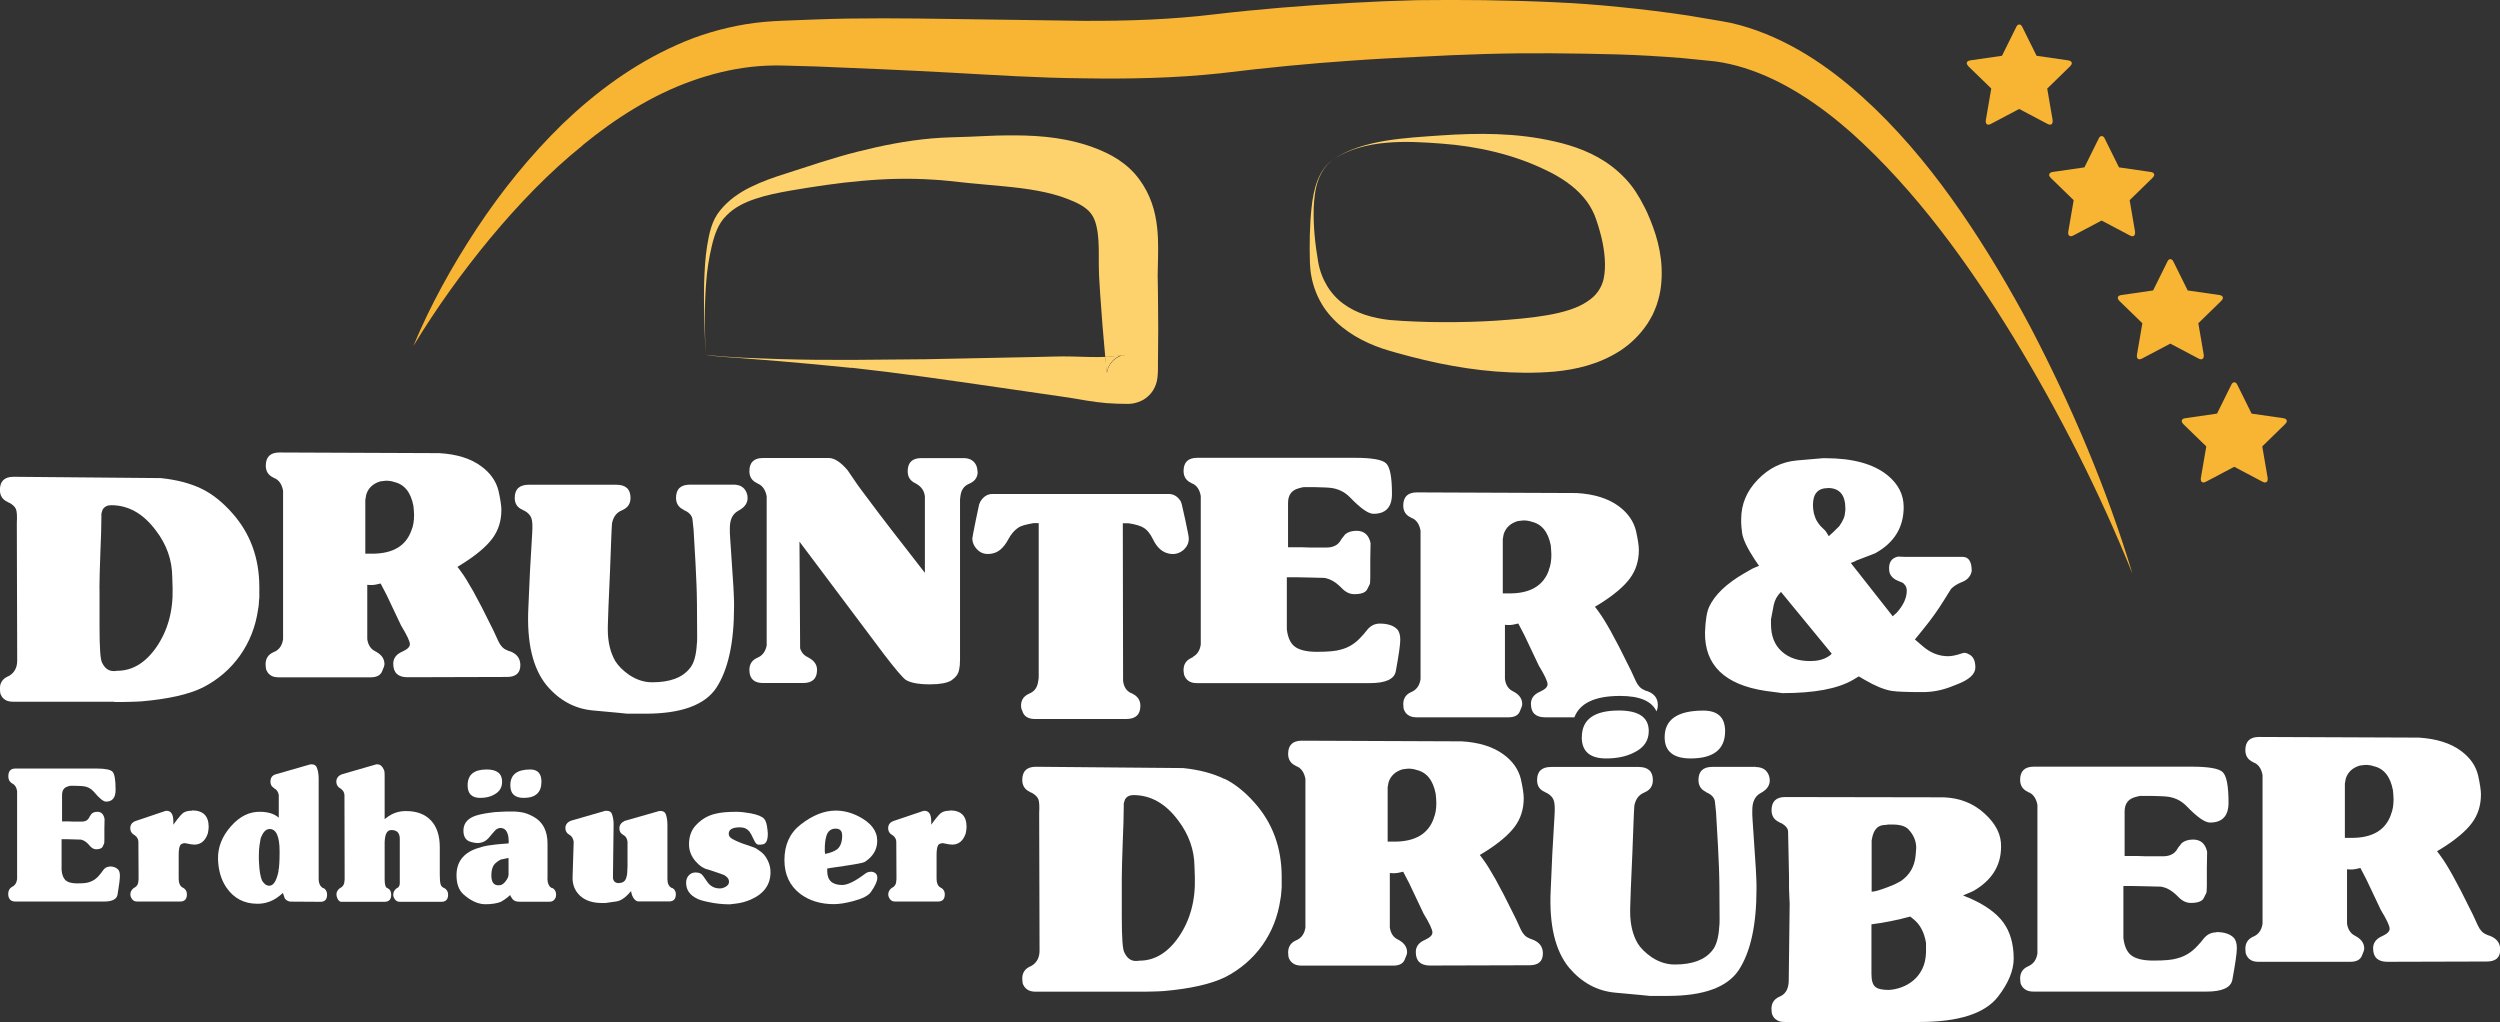 <svg xmlns="http://www.w3.org/2000/svg" id="Ebene_2" data-name="Ebene 2" viewBox="0 0 267.52 109.37"><rect x="0" y="0" width="267.52" height="109.37" fill="#333333" stroke="none"/><defs><style>      .cls-1 {        fill: #f8b534;      }      .cls-1, .cls-2, .cls-3 {        stroke-width: 0px;      }      .cls-2 {        fill: #fdd26c;      }      .cls-3 {        fill: #fff;      }    </style></defs><g id="Ebene_1-2" data-name="Ebene 1"><path class="cls-1" d="M62.29,15.58c3.57-2.93,7.5-5.41,11.71-6.91,2.1-.75,4.25-1.28,6.43-1.52,1.09-.12,2.16-.16,3.28-.14l3.55.1c4.74.19,9.48.39,14.24.65,4.76.26,9.55.58,14.41.62,4.85.08,9.77-.01,14.71-.54,4.74-.58,9.38-1.04,14.11-1.36,2.36-.17,4.72-.29,7.08-.4,2.36-.13,4.72-.23,7.08-.3,4.72-.14,9.44-.08,14.14.04,2.35.07,4.69.21,7.03.4l3.49.35c1.05.15,2.1.38,3.13.71,4.15,1.3,7.99,3.89,11.43,6.92,6.86,6.16,12.45,13.88,17.35,21.89,4.89,8.05,9.18,16.51,12.73,25.3-2.74-9.07-6.47-17.86-10.88-26.32-2.24-4.21-4.68-8.34-7.41-12.31-2.73-3.97-5.77-7.76-9.31-11.18-3.54-3.39-7.6-6.49-12.53-8.29-1.23-.44-2.5-.81-3.81-1.02l-3.62-.61c-2.41-.36-4.83-.66-7.25-.9-4.84-.51-9.68-.66-14.52-.74-2.42-.03-4.84-.03-7.26,0-2.42.06-4.83.16-7.25.3-4.81.27-9.69.66-14.44,1.22-4.56.55-9.22.71-13.92.69l-14.26-.2c-4.79-.07-9.61-.13-14.43.05l-3.62.14c-1.27.05-2.59.16-3.87.37-2.56.43-5.05,1.16-7.37,2.21-4.66,2.07-8.7,5.07-12.23,8.45-3.5,3.42-6.55,7.2-9.19,11.2-2.64,4.01-4.97,8.19-6.79,12.58,2.46-4.06,5.23-7.91,8.23-11.54,3.01-3.61,6.26-7.02,9.87-9.92Z"></path><path class="cls-2" d="M176.61,23.57c-.21-.52-.43-1.03-.7-1.53-.25-.49-.52-.98-.88-1.53-.69-1.06-1.58-1.95-2.53-2.69-1.91-1.46-4.1-2.22-6.13-2.68-4.11-.95-8.21-.92-12.18-.65-1.97.14-3.96.25-5.92.57-1.95.33-3.9.86-5.55,1.95,1.67-1.06,3.63-1.56,5.58-1.73,1.96-.18,3.92-.07,5.89.08,3.9.28,7.76,1.17,11.12,2.79,1.7.79,3.13,1.77,4.14,2.96.51.59.88,1.22,1.16,1.86.12.3.26.7.39,1.11.12.4.24.81.34,1.21.4,1.61.53,3.25.28,4.45-.05.3-.15.56-.24.79-.05.12-.11.21-.16.31-.08.11-.14.22-.21.34-.3.43-.69.78-1.2,1.11-2.05,1.39-5.98,1.76-9.69,2.02-1.87.12-3.77.17-5.69.16-.96,0-1.93-.02-2.89-.06-.96-.04-1.97-.09-2.84-.17-1.78-.2-3.53-.69-4.94-1.73-1.41-1.02-2.4-2.67-2.71-4.52-.33-1.9-.53-3.85-.47-5.79.05-.97.14-1.94.46-2.86.33-.91.87-1.78,1.69-2.33-.83.54-1.39,1.4-1.75,2.31-.35.92-.52,1.89-.63,2.87-.21,1.95-.23,3.92-.18,5.89.05,2.02.78,4.17,2.27,5.8,1.47,1.65,3.48,2.74,5.53,3.43,1.06.34,2,.59,2.99.85.98.25,1.97.49,2.97.7,2,.41,4.04.73,6.11.89,2.1.16,4.11.2,6.34.01,2.21-.22,4.61-.73,6.93-2.19,1.14-.73,2.2-1.75,2.99-2.95.19-.3.37-.61.54-.93.15-.34.31-.68.43-1.03.23-.69.4-1.38.47-2.05.3-2.69-.3-4.99-1.14-7.07Z"></path><path class="cls-2" d="M118.42,39.7c.02.12.01.21.03.11,0-.06.02-.11.04-.16.03-.13.08-.27.14-.41.11-.24.24-.42.44-.64.21-.22.46-.38.63-.46.08-.05.22-.09.27-.11.03-.01.07-.02.1-.03l-.7.09c-.26.03-.53.06-.82.07-.09,0-.2,0-.29,0,.04.37.06.75.1,1.12l.04.42Z"></path><path class="cls-2" d="M91.12,39.35c5.19.57,10.38,1.33,15.57,2.08l7.71,1.12c1.24.2,2.57.47,4.05.59.37.03.75.05,1.14.06l1.04.02c.15,0,.23,0,.48-.03.11-.01.2-.02.41-.08l.27-.08c.09-.03.26-.1.38-.16.24-.11.55-.32.82-.6.27-.27.43-.53.58-.84.1-.21.17-.43.22-.64.03-.13.05-.27.07-.4.05-.42.04-.66.05-.86v-.54c.04-2.56.04-5.12,0-7.67l-.03-1.91.04-1.85c.02-1.32.05-2.84-.31-4.55-.35-1.69-1.22-3.58-2.74-4.99-.73-.68-1.53-1.18-2.3-1.57-.8-.39-1.49-.66-2.25-.91-3-.96-5.92-1.08-8.62-1.05-1.36,0-2.67.1-3.95.14-1.22.05-2.66.06-4.03.18-2.75.24-5.43.78-8.03,1.44-2.6.66-5.12,1.52-7.6,2.32-1.26.4-2.54.84-3.77,1.45-1.23.6-2.4,1.42-3.27,2.51-.91,1.1-1.17,2.51-1.38,3.77-.21,1.29-.27,2.59-.32,3.89-.07,2.59.06,5.17.14,7.75-.05-2.58-.14-5.17.08-7.74.09-1.28.29-2.56.58-3.8.29-1.25.69-2.45,1.56-3.31.84-.88,1.96-1.43,3.14-1.82,1.18-.4,2.42-.64,3.7-.87,2.59-.44,5.14-.83,7.69-1.05,2.55-.23,5.08-.29,7.55-.13,1.24.06,2.41.22,3.8.36l3.88.36c2.5.24,4.85.59,6.8,1.36.47.18.99.41,1.35.62.38.21.67.45.89.66.38.39.69.93.85,1.76.19.83.23,1.91.22,3.17,0,.62,0,1.31.03,2.02l.12,1.96c.15,2.23.33,4.47.54,6.69.09,0,.2,0,.29,0,.28-.02.56-.04.82-.07l.7-.09s.03,0,.05-.01c.13-.03.15-.03.17-.03.1,0,0,0,0,.02l-.22.03s-.07.02-.1.03c-.05.02-.19.07-.27.11-.16.08-.42.24-.63.46-.2.22-.34.4-.44.64-.07.14-.12.28-.14.41-.02.05-.03.11-.04.16-.02.1-.02.01-.03-.11l-.04-.42c-.04-.37-.07-.75-.1-1.12-1.06.04-2.22,0-3.47-.04-1.43-.04-2.67.03-4,.05l-3.93.08-7.86.16-7.86.07c-2.61.01-5.23-.01-7.84-.09-2.61-.1-5.23-.14-7.81-.46,1.28.23,2.6.26,3.9.37l3.91.31c2.6.22,5.21.46,7.81.73Z"></path><g><path class="cls-3" d="M190.76,74.17c3.39,0,5.89-.47,7.51-1.41l.63-.38.66.38c1.09.64,2.04,1.03,2.85,1.17.32.05.76.08,1.3.1.55.02,1.22.03,2.04.03,1,0,1.98-.18,2.96-.55l.69-.27c1.32-.5,1.98-1.11,1.98-1.82s-.23-1.2-.7-1.41c-.25-.16-.5-.19-.73-.1-.6.21-1.1.31-1.5.31-1,0-1.93-.38-2.78-1.14l-.76-.65.97-1.2c.39-.48.77-.97,1.13-1.48.36-.5.7-1.02,1.03-1.55l.73-1.17c.26-.28.6-.5,1.04-.69.67-.23,1.07-.64,1.18-1.24,0-1.01-.33-1.51-.97-1.51h-6.12l-.8-.03c-.72.16-1.03.67-.94,1.51l.07.31c.16.34.44.6.84.76.44.16.66.27.66.34.21.18.31.42.31.72,0,.78-.36,1.57-1.08,2.37l-.24.21-.18.17-4.49-5.71.45-.17.1-.07,2.05-.79c2.04-1.12,3.06-2.77,3.06-4.95,0-1.33-.58-2.47-1.74-3.41-1.51-1.22-3.73-1.82-6.68-1.82h-.21c-.09,0-.21.01-.35.03l-2.43.21c-1.62.14-3.03.83-4.21,2.06-1.18,1.22-1.77,2.63-1.77,4.23v.38c0,.16.03.53.1,1.1.05.32.18.72.4,1.19.22.47.53,1,.92,1.6l.49.72-.42.17-.31.14-.84.48c-1.9,1.1-3.15,2.29-3.76,3.58-.26.55-.4,1.47-.45,2.75-.05,3.51,2.11,5.6,6.47,6.26l1.81.24ZM195.59,52.22c1.25,0,1.88.73,1.88,2.2,0,.21-.01.35-.04.41,0,.41-.21.91-.62,1.48l-.66.65-.31.28-.14.14-.28-.45-.1-.14-.49-.48c-.32-.37-.53-.71-.62-1.03l-.11-.34c-.07-.34-.1-.64-.1-.89,0-1.22.53-1.82,1.6-1.82ZM189.5,66.33c.09-.53.19-1.05.3-1.58.11-.53.36-1,.78-1.41l5.43,6.61-.17.17-.21.14c-.51.32-1.15.48-1.91.48-1.28,0-2.3-.34-3.06-1.03-.77-.69-1.15-1.66-1.15-2.93v-.45Z"></path><path class="cls-3" d="M131.03,83.36c-.6-.3-1.27-.54-2-.74-.73-.19-1.54-.34-2.42-.43l-15.76-.14c-.97,0-1.46.47-1.46,1.41,0,.6.27,1.02.8,1.27l.11.07.1.03c.37.21.61.44.71.69.1.25.13.75.09,1.48l.04,14.72c0,.74-.28,1.27-.84,1.62l-.21.1c-.53.25-.8.68-.8,1.27,0,.11.01.25.03.41.02.16.09.32.19.46s.25.28.44.38c.19.1.45.16.8.16h10.78c.67,0,1.25,0,1.74-.02.49-.01.88-.03,1.18-.05,2.85-.25,5.03-.75,6.54-1.48,1.62-.83,2.95-1.97,3.99-3.42,1.03-1.46,1.67-3.09,1.93-4.9.05-.25.08-.48.09-.69.01-.21.03-.4.05-.59v-1.14c0-3.12-.97-5.77-2.92-7.95-1.02-1.15-2.09-2-3.2-2.55ZM126.09,100.32c-1.16,1.65-2.55,2.48-4.17,2.48l-.24.03h-.14c-.53,0-.94-.3-1.22-.9-.19-.3-.28-1.58-.28-3.85v-4.09c0-.85.04-2.12.1-3.82.07-1.67.11-2.95.11-3.82v-.34l.03-.14.1-.31c.18-.32.49-.48.9-.48,1.86,0,3.46.91,4.8,2.72,1.13,1.49,1.72,3.13,1.74,4.92l.04,1.2c.07,2.48-.52,4.61-1.77,6.4Z"></path><path class="cls-3" d="M163.97,100.52l-.14-.03-.21-.1c-.37-.14-.67-.46-.9-.96l-.52-1.13-.24-.48c-.74-1.51-1.38-2.75-1.91-3.7-.54-.95-.96-1.64-1.29-2.08l-.17-.24-.24-.31.56-.34c1.46-.92,2.52-1.81,3.17-2.68.65-.87.97-1.89.97-3.06,0-.43-.1-1.12-.31-2.06-.26-1.03-.87-1.9-1.84-2.61-1.12-.83-2.61-1.3-4.49-1.41l-17.11-.07c-.97,0-1.46.47-1.46,1.41,0,.6.27,1.02.8,1.27l.11.07.1.03c.44.23.72.67.84,1.31v15.89c-.09.62-.37,1.06-.84,1.31l-.21.1c-.53.25-.8.68-.8,1.27,0,.11.01.25.03.41.02.16.09.32.19.46s.25.28.44.38c.19.1.45.16.8.16h9.77c.63,0,1.03-.19,1.22-.59.19-.41.28-.69.28-.83,0-.53-.27-.95-.8-1.27l-.18-.1c-.49-.23-.78-.67-.87-1.31v-5.81c.19.02.37.03.56.02s.37-.04.56-.09l.31-.07.66,1.27,1.53,3.23c.63,1.03.94,1.7.94,2,0,.28-.24.53-.73.76l-.21.1c-.56.28-.84.69-.84,1.24,0,.96.51,1.44,1.53,1.44l10.64-.03c.95,0,1.43-.42,1.43-1.27,0-.71-.37-1.2-1.11-1.48ZM153.43,87.55c-.58,1.67-1.98,2.51-4.21,2.51h-.73v-5.81l.1-.55c.23-.69.73-1.15,1.5-1.38l.59-.07c.35,0,.65.05.9.14,1.09.25,1.77,1.1,2.05,2.55,0,.05.01.19.04.43.02.24.03.42.03.53,0,.67-.09,1.22-.28,1.65Z"></path><path class="cls-3" d="M187.91,82.06h-4.66c-1,0-1.5.47-1.5,1.41,0,.6.27,1.02.8,1.27l.07.07.1.03c.51.25.78.6.8,1.03l.11,1.03.21,3.65.1,2.2c.02.46.04,1.15.05,2.08.01.93.02,2.11.02,3.56,0,.41-.01.64-.03.69-.07,1.26-.33,2.14-.77,2.65-.79.99-2.12,1.48-4,1.48-.84,0-1.65-.25-2.44-.76-.7-.48-1.21-.99-1.53-1.51-.53-.92-.8-2.04-.8-3.37,0-.21,0-.52.02-.93s.03-.92.05-1.51l.17-3.92c.05-1.31.09-2.37.12-3.2.03-.83.06-1.43.09-1.82.14-.66.46-1.11.97-1.34l.21-.1c.53-.25.8-.68.8-1.27,0-.94-.51-1.41-1.53-1.41h-9.36c-1,0-1.5.47-1.5,1.41,0,.62.28,1.04.84,1.27l.1.07.1.03c.37.21.62.46.73.76.12.3.15.84.1,1.62l-.24,4.13-.17,3.85c-.19,3.76.48,6.55,1.98,8.36,1.35,1.58,2.98,2.47,4.91,2.65,1.27.11,2.21.2,2.82.26s.88.09.84.09h1.98c3.83,0,6.35-.92,7.58-2.75,1.28-1.95,1.91-4.85,1.91-8.7,0-.34,0-.69-.02-1.05-.01-.36-.03-.72-.05-1.09l-.35-5.23c-.02-.21-.03-.39-.03-.55v-.52c0-.89.3-1.5.9-1.82l.17-.1c.53-.32.8-.74.8-1.27,0-.18-.04-.37-.11-.55-.23-.57-.7-.86-1.39-.86Z"></path><path class="cls-3" d="M182.27,76.04c-2.76,0-4.14.95-4.14,2.85,0,1.51.93,2.27,2.78,2.27,2.46,0,3.69-.98,3.69-2.92,0-1.47-.78-2.2-2.33-2.2Z"></path><path class="cls-3" d="M210.55,96.03l-.49-.21,1.11-.48c1.95-1.12,2.94-2.68,2.96-4.68.05-1.28-.53-2.48-1.74-3.58-1.18-1.1-2.65-1.69-4.38-1.76l-16.98-.03c-.97,0-1.46.47-1.46,1.41,0,.6.27,1.02.8,1.27l.11.07.1.03c.51.27.76.59.76.93l.07,3.27c.02.62.03,1.16.03,1.62v1.17c.02.6.04,1.02.05,1.27.01.25.02.33.02.24l-.1,8.29c0,.87-.28,1.44-.84,1.72l-.21.1c-.53.25-.8.68-.8,1.27,0,.11.01.25.03.41.02.16.09.32.19.47.1.15.25.27.44.38s.45.15.8.15h14.37c4.22,0,7.03-.91,8.42-2.72,1.11-1.44,1.67-2.8,1.67-4.06,0-1.58-.38-2.88-1.13-3.9-.76-1.02-2.02-1.91-3.81-2.67ZM200.29,89.9l.03-.17c.16-.89.57-1.38,1.22-1.44l.35-.03.17-.03h.42c.84,0,1.41.17,1.74.52.56.6.83,1.26.83,1.99,0,.02,0,.11-.02.26-.01.15-.03.35-.05.6-.12,1.15-.64,2.04-1.57,2.68l-.45.24-.28.14-.7.28c-.84.32-1.4.48-1.7.48v-5.5ZM206.1,101.91c-.02.69-.16,1.28-.4,1.77-.24.49-.56.9-.94,1.22s-.81.57-1.27.74c-.46.17-.93.27-1.39.29-.7,0-1.18-.11-1.44-.34-.27-.23-.4-.69-.4-1.38v-5.3c1.41-.18,2.79-.46,4.14-.83l.14.1.17.14c.74.57,1.2,1.43,1.39,2.58v1Z"></path><path class="cls-3" d="M237.16,99.77c-.56,0-1.02.24-1.39.72l-.31.38-.31.34c-.62.69-1.35,1.13-2.16,1.34-.49.16-1.34.24-2.57.24-1.14,0-1.95-.21-2.43-.62-.42-.37-.67-.96-.77-1.79v-5.57h1.01l1.43.03c.53.02.94.03,1.22.03s.44.01.49.03c.51.11.98.38,1.43.79l.35.34c.39.39.82.59,1.29.59.72,0,1.17-.16,1.36-.48l.31-.62s.04-.25.04-.69v-1.96l.03-1.72c-.19-.87-.69-1.31-1.5-1.31-.51,0-.92.13-1.22.38l-.24.31-.14.17-.1.17c-.3.51-.81.76-1.53.76h-1.77l-.9-.03h-1.43v-4.75c0-.83.37-1.34,1.11-1.55l.38-.1.17-.03h1.25l1.01.03.49.03c.86.07,1.59.4,2.19,1,1.14,1.19,1.98,1.79,2.54,1.79,1.32,0,1.98-.71,1.98-2.13,0-1.79-.21-2.88-.63-3.27-.4-.39-1.51-.58-3.34-.58h-16.87c-.97,0-1.46.47-1.46,1.41,0,.6.27,1.02.8,1.27l.11.07.1.03c.44.23.72.67.84,1.31v15.89c-.09.62-.37,1.05-.84,1.31l-.21.1c-.53.25-.8.68-.8,1.27,0,.11.01.25.03.41.02.16.09.32.19.46s.25.28.44.38c.19.1.45.16.8.16h18.47c1.69,0,2.62-.42,2.78-1.27.16-.87.28-1.59.36-2.15.08-.56.12-.97.12-1.22,0-.53-.12-.91-.35-1.14-.39-.39-1.01-.59-1.84-.59Z"></path><path class="cls-3" d="M177.24,76.14c.1-.19.16-.42.16-.7,0-.71-.37-1.2-1.11-1.48l-.14-.03-.21-.1c-.37-.14-.67-.46-.9-.96l-.52-1.13-.24-.48c-.74-1.51-1.38-2.75-1.91-3.7-.53-.95-.96-1.64-1.29-2.08l-.17-.24-.24-.31.56-.34c1.46-.92,2.52-1.81,3.17-2.68.65-.87.97-1.89.97-3.06,0-.43-.1-1.12-.31-2.06-.26-1.03-.87-1.9-1.84-2.62-1.11-.82-2.61-1.3-4.49-1.41l-17.11-.07c-.97,0-1.46.47-1.46,1.41,0,.6.27,1.02.8,1.27l.11.07.1.03c.44.23.72.66.84,1.31v15.89c-.09.62-.37,1.06-.84,1.31l-.21.1c-.53.25-.8.68-.8,1.27,0,.11.01.25.03.41.02.16.09.31.19.46s.25.28.44.38c.18.1.45.16.8.16h9.77c.63,0,1.03-.19,1.22-.58.19-.41.28-.69.28-.83,0-.53-.27-.95-.8-1.27l-.18-.1c-.49-.23-.78-.66-.87-1.31v-5.81c.19.02.37.03.56.02.19-.01.37-.04.56-.09l.31-.07.66,1.27,1.53,3.23c.63,1.03.94,1.7.94,2,0,.28-.24.53-.73.76l-.21.1c-.56.28-.84.69-.84,1.24,0,.96.51,1.44,1.53,1.44h3.12c.58-1.52,2.2-2.29,4.89-2.29,2.12,0,3.41.56,3.91,1.68ZM165.75,60.99c-.58,1.67-1.98,2.51-4.21,2.51h-.73v-5.81l.1-.55c.23-.69.73-1.15,1.5-1.38l.59-.07c.35,0,.65.05.9.14,1.09.25,1.77,1.1,2.05,2.55,0,.05.01.19.03.43.02.24.03.42.03.53,0,.66-.09,1.22-.28,1.65Z"></path><path class="cls-3" d="M266.4,100.12l-.14-.03-.21-.1c-.37-.14-.67-.46-.9-.96l-.52-1.13-.24-.48c-.74-1.51-1.38-2.75-1.91-3.7-.53-.95-.96-1.65-1.29-2.08l-.17-.24-.24-.31.56-.34c1.46-.92,2.52-1.81,3.17-2.68.65-.87.97-1.89.97-3.06,0-.43-.1-1.12-.31-2.06-.25-1.03-.87-1.9-1.84-2.61-1.11-.82-2.61-1.29-4.49-1.41l-17.11-.07c-.97,0-1.46.47-1.46,1.41,0,.6.27,1.02.8,1.27l.11.07.1.03c.44.23.72.66.83,1.31v15.89c-.09.62-.37,1.06-.83,1.31l-.21.1c-.53.25-.8.68-.8,1.27,0,.11.01.25.03.41.02.16.09.31.19.46s.25.28.43.38c.19.1.45.15.8.15h9.77c.63,0,1.03-.19,1.22-.58.19-.41.28-.69.28-.83,0-.53-.27-.95-.8-1.27l-.17-.1c-.48-.23-.78-.67-.87-1.31v-5.81c.19.02.37.03.56.02s.37-.04.56-.09l.31-.07.66,1.27,1.53,3.23c.63,1.03.94,1.7.94,2,0,.28-.24.53-.73.76l-.21.1c-.55.28-.83.69-.83,1.24,0,.96.51,1.44,1.53,1.44l10.64-.03c.95,0,1.43-.42,1.43-1.27,0-.71-.37-1.2-1.11-1.48ZM255.86,87.15c-.58,1.67-1.98,2.51-4.21,2.51h-.73v-5.81l.1-.55c.23-.69.73-1.15,1.5-1.38l.59-.07c.35,0,.65.05.9.14,1.09.25,1.77,1.1,2.05,2.55,0,.05.01.19.04.43.02.24.03.42.03.53,0,.67-.09,1.22-.28,1.65Z"></path><path class="cls-3" d="M12.24,75.12c.67,0,1.25,0,1.74-.02.49-.01.88-.03,1.18-.05,2.85-.25,5.03-.74,6.54-1.48,1.62-.83,2.95-1.97,3.98-3.42,1.03-1.46,1.67-3.09,1.93-4.9.05-.25.08-.48.09-.69,0-.21.03-.4.05-.59v-1.14c0-3.12-.97-5.77-2.92-7.95-1.02-1.15-2.09-2-3.2-2.55-.6-.3-1.27-.54-2-.74-.73-.19-1.54-.34-2.42-.43l-15.76-.14c-.97,0-1.46.47-1.46,1.41h0c0,.6.27,1.02.8,1.27l.11.07.1.03c.37.21.61.43.71.69.1.25.13.74.09,1.48l.04,14.72c0,.73-.28,1.27-.84,1.62l-.21.1c-.53.25-.8.68-.8,1.27h0c0,.12.01.26.03.42.02.16.09.32.19.46s.25.28.44.38c.19.1.45.15.8.15h10.78ZM10.64,62.98c0-.85.04-2.12.1-3.82.07-1.67.11-2.95.11-3.82v-.35l.03-.14.1-.31c.19-.32.49-.48.91-.48,1.85,0,3.45.9,4.8,2.72,1.14,1.49,1.72,3.13,1.74,4.92l.04,1.2c.07,2.48-.52,4.61-1.77,6.4-1.16,1.65-2.55,2.48-4.17,2.48l-.24.03h-.14c-.53,0-.94-.3-1.22-.89-.19-.3-.28-1.58-.28-3.85v-4.09Z"></path><path class="cls-3" d="M29.43,69.71l-.21.1c-.53.25-.8.68-.8,1.27,0,.11.01.25.03.41.02.16.09.31.19.46s.25.28.43.38c.19.1.45.15.8.15h9.77c.63,0,1.03-.19,1.22-.58.19-.41.28-.69.28-.83,0-.53-.27-.95-.8-1.27l-.17-.1c-.49-.23-.78-.67-.87-1.31v-5.81c.19.02.37.03.56.02s.37-.04.56-.09l.31-.07.66,1.27,1.53,3.23c.63,1.03.94,1.7.94,1.99,0,.28-.24.53-.73.76l-.21.1c-.56.28-.84.69-.84,1.24,0,.96.51,1.44,1.53,1.44l10.64-.03c.95,0,1.43-.42,1.43-1.27,0-.71-.37-1.2-1.11-1.48l-.14-.03-.21-.1c-.37-.14-.67-.46-.9-.96l-.52-1.13-.24-.48c-.74-1.51-1.38-2.75-1.91-3.7-.54-.95-.96-1.65-1.29-2.08l-.17-.24-.24-.31.56-.35c1.46-.92,2.52-1.81,3.17-2.68.65-.87.97-1.89.97-3.06,0-.43-.1-1.12-.31-2.06-.26-1.03-.87-1.9-1.84-2.61-1.11-.83-2.61-1.3-4.49-1.41l-17.11-.07c-.97,0-1.46.47-1.46,1.41,0,.6.27,1.02.8,1.27l.11.07.1.03c.44.23.72.66.84,1.31v15.89c-.09.62-.37,1.06-.84,1.31ZM39.1,53.44l.1-.55c.23-.69.73-1.15,1.5-1.38l.59-.07c.35,0,.65.05.9.14,1.09.25,1.77,1.1,2.05,2.55,0,.05.01.19.04.43.02.24.03.42.03.53,0,.66-.09,1.22-.28,1.65-.58,1.67-1.98,2.51-4.21,2.51h-.73v-5.81Z"></path><path class="cls-3" d="M79.03,54.64l.17-.1c.53-.32.8-.74.8-1.27,0-.18-.04-.37-.11-.55-.23-.57-.69-.86-1.39-.86h-4.66c-1,0-1.5.47-1.5,1.41,0,.6.27,1.02.8,1.27l.07.07.1.03c.51.25.78.6.8,1.03l.11,1.03.21,3.65.1,2.2c.02.46.04,1.15.05,2.08.01.93.02,2.11.02,3.56,0,.41-.01.64-.03.69-.07,1.26-.32,2.14-.77,2.65-.79.99-2.12,1.48-4,1.48-.84,0-1.65-.25-2.43-.76-.7-.48-1.21-.99-1.53-1.51-.53-.92-.8-2.04-.8-3.37,0-.21,0-.52.02-.93s.03-.92.05-1.51l.17-3.92c.05-1.31.09-2.37.12-3.2.03-.83.06-1.43.09-1.82.14-.66.46-1.11.97-1.34l.21-.1c.53-.25.8-.68.8-1.27,0-.94-.51-1.41-1.53-1.41h-9.36c-1,0-1.5.47-1.5,1.41,0,.62.28,1.04.84,1.27l.1.07.1.03c.37.21.61.46.73.76.12.3.15.84.1,1.62l-.24,4.13-.17,3.85c-.19,3.76.48,6.55,1.98,8.36,1.34,1.58,2.98,2.47,4.9,2.65,1.27.11,2.21.2,2.82.26.6.06.88.09.84.09h1.98c3.83,0,6.35-.92,7.58-2.75,1.28-1.95,1.91-4.85,1.91-8.7,0-.34,0-.69-.02-1.05-.01-.36-.03-.72-.05-1.09l-.35-5.23c-.02-.21-.03-.39-.03-.55v-.52c0-.89.3-1.5.9-1.82Z"></path><path class="cls-3" d="M104.6,50.47c0-.21-.04-.4-.1-.59-.23-.57-.7-.86-1.39-.86h-4.52c-.97,0-1.46.47-1.46,1.41,0,.6.27,1.02.8,1.27l.17.1c.51.3.8.73.87,1.31v8.19l-1.98-2.55c-1.18-1.51-2.18-2.8-2.97-3.85-.8-1.06-1.42-1.88-1.86-2.48-.26-.34-.5-.69-.73-1.03-.23-.34-.48-.7-.73-1.07-.74-.87-1.41-1.31-2.02-1.31h-7.03c-.97,0-1.46.47-1.46,1.41,0,.6.27,1.02.8,1.27l.11.07.1.04c.44.23.72.67.84,1.31v15.96c-.12.6-.4,1.01-.84,1.24l-.21.1c-.53.25-.8.68-.8,1.27,0,.94.49,1.41,1.46,1.41h4.28c1,0,1.5-.47,1.5-1.41,0-.53-.28-.95-.84-1.27l-.17-.1c-.39-.18-.66-.49-.8-.93l-.07-11.42,9.11,12.14c1.16,1.51,1.91,2.39,2.26,2.65.51.32,1.38.48,2.61.48,1.04,0,1.8-.14,2.26-.41.21-.14.41-.32.59-.55.23-.3.35-.85.35-1.65v-17.16l.04-.34c.07-.64.35-1.08.84-1.31l.21-.1c.53-.25.8-.66.8-1.24Z"></path><path class="cls-3" d="M111.1,72.85c-.07.64-.35,1.08-.83,1.31l-.21.1c-.53.25-.8.67-.8,1.24,0,.23.05.42.14.58.16.57.62.86,1.36.86h9.74c1.02,0,1.53-.47,1.53-1.41,0-.57-.27-1-.8-1.27l-.11-.07-.1-.03c-.49-.23-.77-.67-.84-1.31l-.03-16.86h.59c.79.12,1.36.29,1.7.52.35.23.66.63.94,1.2.44.92,1.04,1.43,1.81,1.55.56.09,1.06-.06,1.5-.45.35-.34.52-.73.52-1.17,0-.12-.03-.34-.1-.67-.07-.33-.16-.78-.28-1.36l-.38-1.69-.1-.27c-.33-.53-.76-.79-1.29-.79h-18.85c-.53,0-.96.26-1.29.79l-.14.31-.35,1.65c-.26,1.26-.38,1.93-.38,1.99,0,.46.18.87.56,1.24.37.37.86.51,1.46.41.72-.09,1.32-.6,1.81-1.51.16-.3.32-.55.49-.74.16-.19.34-.36.54-.5.2-.14.43-.24.69-.31.27-.07.6-.14.99-.21h.56v16.51l-.04.34Z"></path><path class="cls-3" d="M127.66,70.32l-.21.1c-.53.25-.8.68-.8,1.27,0,.11.01.25.04.41.02.16.09.32.19.46.1.15.25.28.43.38.19.1.45.16.8.16h18.47c1.69,0,2.62-.42,2.78-1.27.16-.87.28-1.59.36-2.15.08-.56.12-.97.12-1.22,0-.53-.12-.91-.35-1.14-.39-.39-1.01-.59-1.84-.59-.56,0-1.02.24-1.39.72l-.31.38-.31.34c-.62.69-1.35,1.14-2.16,1.34-.49.16-1.34.24-2.57.24-1.14,0-1.95-.21-2.44-.62-.42-.37-.67-.96-.77-1.79v-5.57h1.01l1.43.03c.53.02.94.03,1.22.03s.44.01.49.03c.51.12.98.38,1.43.79l.35.34c.39.39.82.59,1.29.59.72,0,1.17-.16,1.36-.48l.31-.62s.04-.25.04-.69v-1.96l.03-1.72c-.19-.87-.69-1.31-1.5-1.31-.51,0-.92.13-1.22.38l-.24.31-.14.17-.1.17c-.3.51-.81.76-1.53.76h-1.77l-.9-.03h-1.43v-4.75c0-.83.37-1.34,1.11-1.55l.38-.1.17-.03h1.25l1.01.03.49.03c.86.07,1.59.4,2.19,1,1.14,1.19,1.98,1.79,2.54,1.79,1.32,0,1.98-.71,1.98-2.13,0-1.79-.21-2.88-.63-3.27-.4-.39-1.51-.59-3.34-.59h-16.87c-.97,0-1.46.47-1.46,1.41,0,.6.27,1.02.8,1.27l.11.07.1.03c.44.23.72.67.83,1.31v15.89c-.09.62-.37,1.06-.83,1.31Z"></path><path class="cls-3" d="M169.26,78.89c0,1.51.87,2.27,2.61,2.27,1.16,0,2.15-.21,2.96-.62,1.07-.51,1.6-1.27,1.6-2.31,0-1.47-1.07-2.2-3.2-2.2-2.64,0-3.96.95-3.96,2.85Z"></path><path class="cls-3" d="M11.72,92.74c-.29,0-.53.14-.72.43l-.16.22-.16.2c-.32.41-.69.67-1.11.8-.25.1-.69.14-1.33.14-.59,0-1-.12-1.26-.37-.21-.22-.35-.57-.39-1.06v-3.3h.52l.73.02c.27.01.48.02.63.02s.23,0,.25.02c.26.07.51.23.73.47l.18.2c.2.23.42.35.66.35.37,0,.6-.1.7-.28l.16-.37s.02-.15.02-.41v-1.16l.02-1.02c-.1-.52-.35-.77-.77-.77-.26,0-.47.07-.63.22l-.12.18-.07.1-.05.1c-.15.3-.42.45-.79.45h-.91l-.47-.02h-.74v-2.81c0-.49.19-.8.57-.92l.2-.06.09-.02h.64l.52.02.25.02c.44.04.82.24,1.13.59.59.71,1.02,1.06,1.31,1.06.68,0,1.02-.42,1.02-1.26,0-1.06-.11-1.7-.32-1.93-.2-.23-.78-.35-1.72-.35H1.64c-.5,0-.75.28-.75.84,0,.35.14.6.41.75l.05.04.05.02c.23.14.37.39.43.77v9.41c-.05.37-.19.62-.43.77l-.11.06c-.27.15-.41.4-.41.75,0,.07,0,.15.02.24s.05.19.1.27c.05.09.13.16.22.22.1.06.23.09.41.09h9.52c.87,0,1.35-.25,1.43-.75.08-.52.15-.94.19-1.27.04-.33.06-.57.06-.72,0-.31-.06-.54-.18-.67-.2-.23-.52-.35-.95-.35Z"></path><path class="cls-3" d="M20.54,86.75c-.37,0-.68.07-.91.22-.16.11-.38.35-.66.71l-.29.39-.13.18v-.35c0-.76-.24-1.14-.73-1.14-.01,0-.03,0-.06.01-.03,0-.07.02-.13.03l-3.08,1.04c-.41.14-.61.4-.61.79,0,.24.09.45.27.61l.12.08.09.06c.25.18.38.41.39.69l.02,3.99-.02.2c-.01.33-.14.56-.39.71l-.09.04c-.25.19-.38.42-.38.69,0,.18.06.35.19.52.12.17.3.25.53.25h4.61c.48,0,.72-.26.72-.77,0-.26-.09-.46-.27-.61l-.11-.08-.09-.04c-.27-.16-.41-.47-.41-.92v-2.55c0-.54.06-.9.18-1.08.08-.11.24-.18.48-.2l.63.12s.08,0,.17.02c.09.01.16.02.21.02.69,0,1.18-.4,1.45-1.2.06-.3.09-.53.09-.69,0-1.18-.59-1.77-1.78-1.77Z"></path><path class="cls-3" d="M34.6,95.04l-.09-.04c-.28-.2-.41-.51-.41-.92v-10.74c0-.45-.06-.83-.18-1.16-.08-.26-.27-.39-.57-.39-.1,0-.16,0-.2.02l-3.62,1.04c-.4.11-.59.37-.59.8,0,.27.1.48.29.61l.09.08.05.04.05.02c.23.15.36.38.41.69v2.41c-.47-.41-1.12-.62-1.95-.63-1.17-.04-2.23.48-3.17,1.55-.96,1.09-1.42,2.27-1.38,3.55.04,1.18.34,2.19.9,3.01.8,1.16,1.91,1.73,3.32,1.73.87,0,1.66-.28,2.37-.86l.2-.16.14-.14.07.18.04.1.09.28c.12.2.32.33.61.37l3.23.02c.47,0,.7-.26.7-.77,0-.24-.08-.45-.25-.61l-.12-.08ZM29.81,93.21c-.22,1.05-.54,1.57-.99,1.57-.31,0-.57-.19-.79-.57-.17-.42-.27-1.03-.31-1.83l-.02-.41v-.43c0-.39.02-.76.07-1.09.05-.33.09-.57.12-.72.24-.68.56-1.02.97-1.02.7,0,1.06.8,1.06,2.4,0,1.02-.04,1.72-.13,2.1Z"></path><path class="cls-3" d="M47.55,95.05l-.07-.04c-.1-.05-.17-.11-.22-.17-.05-.06-.1-.14-.12-.24s-.05-.23-.06-.4c-.01-.16-.02-.38-.02-.65v-2.89c0-1.23-.31-2.19-.94-2.86s-1.52-1.01-2.68-1.01c-.79,0-1.49.24-2.1.73l-.18.14v-4.31c0-.44,0-.69-.02-.76-.01-.14-.08-.29-.2-.47-.14-.22-.33-.33-.56-.33-.08,0-.14,0-.18.02l-3.6,1.04c-.41.16-.61.43-.61.8,0,.24.09.45.27.61l.12.08.09.06c.25.18.38.41.39.69l.02,8.99-.02.2c-.01.33-.14.56-.39.71l-.09.04c-.25.19-.38.42-.38.69,0,.12.04.27.12.45.11.22.24.33.4.33h4.62c.48,0,.72-.25.72-.75,0-.35-.13-.59-.39-.71l-.09-.04c-.14-.09-.22-.4-.22-.92v-3.99l.02-.25c.06-.68.29-1.02.7-1.02.6,0,.9.31.9.94v4.73c0,.24-.08.41-.23.51l-.09.04c-.25.19-.38.42-.38.69,0,.18.06.35.19.52.12.17.3.25.53.25h4.43c.48,0,.72-.26.72-.77,0-.24-.09-.45-.27-.61l-.12-.08Z"></path><path class="cls-3" d="M59.11,95.04l-.11-.04c-.28-.16-.42-.53-.43-1.1.01.15.02.12.02-.1v-3.52c0-1.37-.5-2.34-1.51-2.89-.47-.26-.89-.41-1.27-.47-.24-.04-.5-.07-.77-.08-.27-.01-.56-.01-.86,0l-1.22.06-.47.06c-.42.05-.79.12-1.1.19-.32.07-.58.16-.78.25-.68.31-1.02.81-1.02,1.49s.29,1.09.86,1.22l.27.06c.06.01.12.02.19.03.06,0,.13.01.19.01.49,0,.91-.2,1.25-.61l.22-.27.38-.43.14-.14c.17-.11.32-.16.47-.16.45,0,.73.31.84.94l.04.51-.02.2-1,.08-.39.04-.61.08c-.24.03-.47.07-.7.13-.23.06-.46.13-.7.21-1.45.5-2.17,1.46-2.17,2.87,0,.9.24,1.57.72,2.02.8.72,1.6,1.08,2.38,1.08.67,0,1.22-.09,1.65-.26l.07-.04.29-.18c.32-.22.53-.39.63-.51l.05.12.11.18.07.1.04.06c.16.18.39.26.72.26h3.23c.31,0,.53-.16.66-.47.02-.11.04-.2.04-.26,0-.29-.09-.5-.27-.65l-.11-.08ZM54.43,93.56l-.02.08-.02.16c-.07.2-.17.37-.29.51-.2.26-.4.39-.59.41-.62.09-.93-.25-.93-1.04,0-.65.17-1.11.5-1.36.13-.11.24-.19.33-.24.09-.05.15-.09.17-.1l.77-.16h.07v1.75Z"></path><path class="cls-3" d="M50.04,84.04c0,.9.45,1.34,1.35,1.34.6,0,1.11-.12,1.52-.37.55-.3.82-.75.82-1.36,0-.87-.55-1.31-1.65-1.31-1.36,0-2.04.56-2.04,1.69Z"></path><path class="cls-3" d="M54.61,84.04c0,.9.48,1.34,1.43,1.34,1.27,0,1.9-.58,1.9-1.73,0-.87-.4-1.31-1.2-1.31-1.42,0-2.13.56-2.13,1.69Z"></path><path class="cls-3" d="M71.92,95.04l-.07-.04c-.29-.16-.43-.47-.43-.92v-5.75c0-.46-.05-.85-.16-1.16-.08-.26-.28-.39-.57-.39-.1,0-.16,0-.2.02l-3.64,1.04c-.38.19-.57.45-.57.79,0,.27.09.48.27.61l.16.12.05.02c.22.14.35.37.39.69v2.65l-.04.77-.02.12-.03.16-.04.14c-.09.34-.31.53-.66.57-.07,0-.12,0-.14.02-.37,0-.58-.18-.63-.55l.07-5.64c.01-.42-.04-.81-.16-1.16-.08-.26-.28-.39-.59-.39-.1,0-.16,0-.2.02l-3.6,1.04c-.41.16-.61.43-.61.79,0,.24.09.45.27.61l.12.08.09.06c.22.14.35.37.41.71l-.12,3.79c-.02.82.25,1.48.81,2,.57.52,1.35.77,2.36.77h.25c.08,0,.16,0,.22-.02l.99-.14c.48-.05.97-.37,1.47-.94l.16-.18.02.12c.05.28.15.52.3.71s.31.28.49.28h3.26c.48,0,.72-.26.72-.77,0-.27-.1-.48-.29-.61l-.11-.08Z"></path><path class="cls-3" d="M81.51,91.21c-.2-.15-.37-.27-.51-.36-.14-.09-.25-.15-.33-.17l-1.36-.47-.18-.08-.25-.1-.16-.08-.14-.06-.22-.12c-.25-.14-.38-.32-.38-.55,0-.46.4-.69,1.2-.69.44,0,.79.16,1.04.49.08.09.24.39.47.88.14.33.31.49.5.49.16,0,.25,0,.29-.02.45,0,.68-.37.68-1.1,0-.01,0-.05,0-.12,0-.07-.02-.18-.03-.33-.06-.61-.18-1.01-.36-1.2-.24-.26-.72-.45-1.45-.59-.29-.05-.56-.09-.82-.12-.26-.03-.51-.04-.75-.04-.93,0-1.68.07-2.24.22-.75.18-1.41.56-1.97,1.14-.53.52-.8,1.21-.81,2.08-.01.71.24,1.34.75,1.91.41.46.83.73,1.27.82l1.29.43.43.16c.36.19.54.43.54.73,0,.23-.13.41-.39.55-.21.11-.41.16-.59.16-.59,0-1.05-.25-1.38-.75l-.41-.59-.04-.04c-.14-.22-.4-.33-.77-.33-.29,0-.53.1-.72.31-.19.2-.29.47-.29.79,0,.75.38,1.31,1.15,1.69.26.14.67.26,1.22.37.72.16,1.49.25,2.31.25l.66-.08c.53-.06,1.05-.2,1.58-.43,1.41-.62,2.11-1.6,2.11-2.93,0-.42-.09-.83-.28-1.22-.19-.39-.4-.69-.65-.88Z"></path><path class="cls-3" d="M90.35,92.66c1.3-.19,2.03-.33,2.19-.43.88-.57,1.33-1.32,1.33-2.26,0-1.06-.66-1.92-1.97-2.6-.81-.42-1.64-.63-2.47-.63-1.23,0-2.48.5-3.75,1.49-1.16.9-1.74,2.17-1.74,3.81,0,1.53.56,2.74,1.69,3.61.98.73,2.18,1.1,3.59,1.1.58,0,1.28-.11,2.1-.33.98-.26,1.6-.58,1.86-.95.47-.66.7-1.17.7-1.54s-.2-.58-.59-.65c-.26,0-.48.05-.64.16-1.1.84-1.94,1.26-2.53,1.26-1.06,0-1.6-.49-1.6-1.48v-.28s.62-.12,1.85-.28ZM88.29,91.38c-.01-.09-.02-.19-.03-.28s0-.2,0-.31c0-.47.05-.91.16-1.3.15-.54.49-.82,1-.82.47,0,.7.25.7.75,0,.65-.17,1.13-.5,1.43-.29.23-.73.41-1.33.53Z"></path><path class="cls-3" d="M101.64,86.75c-.37,0-.68.07-.91.22-.16.11-.38.35-.66.71l-.29.39-.13.18v-.35c0-.76-.24-1.14-.73-1.14-.01,0-.03,0-.06.01-.03,0-.08.02-.13.03l-3.08,1.04c-.41.14-.61.4-.61.79,0,.24.09.45.27.61l.12.08.09.06c.25.18.38.41.39.69l.02,3.99-.02.2c-.01.33-.14.56-.39.71l-.09.04c-.25.19-.38.42-.38.69,0,.18.06.35.19.52.12.17.3.25.53.25h4.61c.48,0,.72-.26.72-.77,0-.26-.09-.46-.27-.61l-.11-.08-.09-.04c-.27-.16-.41-.47-.41-.92v-2.55c0-.54.06-.9.18-1.08.08-.11.25-.18.48-.2l.63.12s.08,0,.17.02c.09.01.16.02.21.02.69,0,1.18-.4,1.45-1.2.06-.3.09-.53.09-.69,0-1.18-.59-1.77-1.77-1.77Z"></path></g><path class="cls-1" d="M213.08,9.48l-.58,3.38c0,.06-.01.11-.01.14,0,.09.02.17.07.24.05.07.12.1.21.1.08,0,.17-.03.27-.08l3.03-1.6,3.03,1.6c.1.05.19.08.27.08s.16-.03.21-.1c.05-.07.07-.15.07-.24,0-.06,0-.1,0-.14l-.58-3.38,2.45-2.39c.12-.12.18-.23.18-.32,0-.17-.13-.27-.38-.31l-3.39-.49-1.52-3.07c-.09-.19-.2-.28-.33-.28s-.25.09-.33.28l-1.52,3.07-3.39.49c-.25.04-.38.14-.38.31,0,.09.06.2.17.32l2.46,2.39Z"></path><path class="cls-1" d="M219.27,18.71c0,.09.06.2.17.32l2.46,2.39-.58,3.38c0,.06-.01.11-.01.14,0,.09.02.17.07.24.05.07.12.1.21.1.08,0,.17-.03.27-.08l3.03-1.6,3.03,1.6c.09.05.18.08.27.08s.16-.03.21-.1c.05-.07.07-.15.07-.24,0-.06,0-.1,0-.14l-.58-3.38,2.45-2.39c.12-.12.18-.23.18-.32,0-.17-.13-.27-.38-.31l-3.39-.49-1.52-3.07c-.09-.19-.2-.28-.33-.28s-.25.09-.33.28l-1.52,3.07-3.39.49c-.25.04-.38.14-.38.31Z"></path><path class="cls-1" d="M227,31.57c-.25.04-.38.14-.38.31,0,.09.06.2.17.32l2.46,2.39-.58,3.38c0,.06-.01.11-.01.14,0,.09.02.17.07.24.05.07.12.1.21.1.08,0,.17-.03.27-.08l3.03-1.6,3.03,1.6c.09.05.18.08.27.08.09,0,.16-.03.21-.1.05-.07.07-.15.07-.24,0-.06,0-.1,0-.14l-.58-3.38,2.45-2.39c.12-.12.18-.23.18-.32,0-.17-.13-.27-.38-.31l-3.39-.49-1.52-3.07c-.09-.19-.2-.28-.33-.28s-.25.09-.33.28l-1.52,3.07-3.39.49Z"></path><path class="cls-1" d="M233.84,44.75c-.25.04-.38.14-.38.31,0,.09.06.2.17.32l2.46,2.39-.58,3.38c0,.06-.01.11-.01.14,0,.09.02.17.07.24.05.07.12.1.21.1.08,0,.17-.03.27-.08l3.03-1.6,3.03,1.6c.09.05.18.08.27.08s.16-.03.21-.1c.05-.07.07-.15.07-.24,0-.06,0-.1,0-.14l-.58-3.38,2.45-2.39c.12-.12.18-.23.18-.32,0-.17-.13-.27-.38-.31l-3.39-.49-1.52-3.07c-.08-.19-.2-.28-.33-.28s-.25.09-.33.28l-1.52,3.07-3.39.49Z"></path></g></svg>